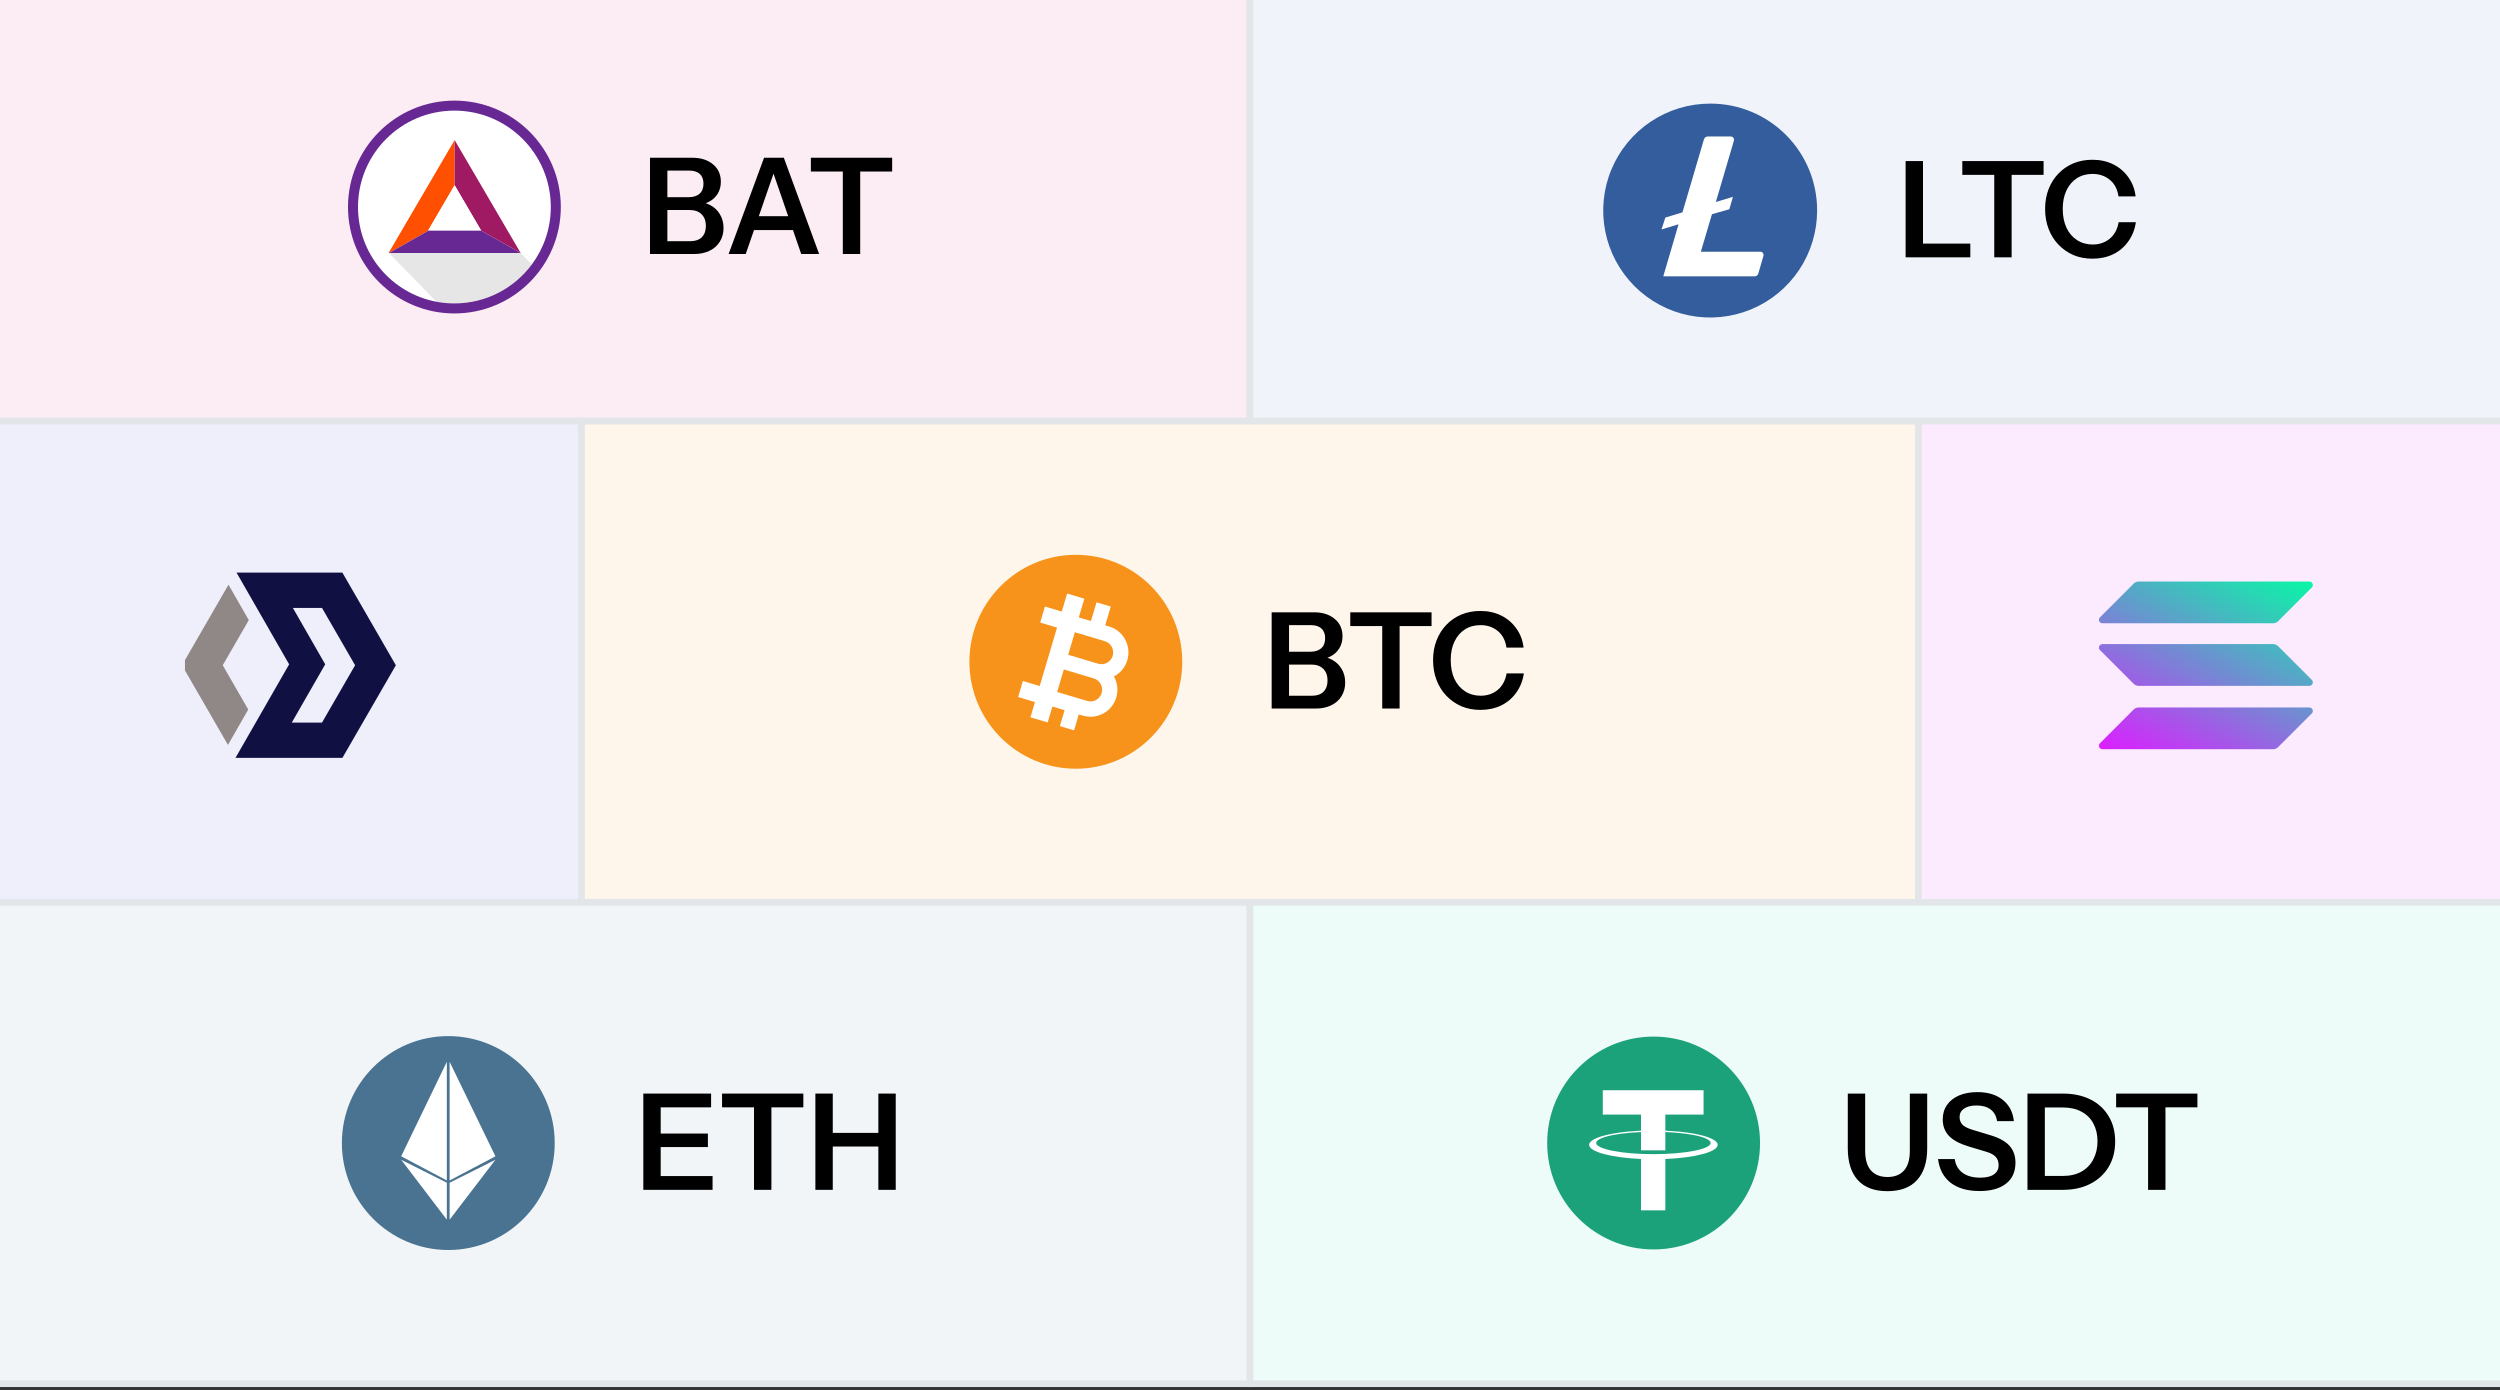 <svg viewBox="0 0 374 208" fill="none" xmlns="http://www.w3.org/2000/svg">
<rect x="0" y="0" width="374" height="208" fill="#333333" stroke="none"/>
<rect x="-13" y="-9" width="200" height="72" fill="#FCEDF5" />
<rect x="-13" y="-9" width="200" height="72" stroke="#E3E6E8" />
<g clip-path="url(#clip0_3575_91477)">
<path
      fill-rule="evenodd"
      clip-rule="evenodd"
      d="M83.899 30.971C83.899 39.764 76.772 46.892 67.979 46.892C59.186 46.892 52.059 39.764 52.059 30.971C52.059 22.178 59.186 15.051 67.979 15.051C76.772 15.051 83.899 22.178 83.899 30.971Z"
      fill="#672893"
    />
<path
      fill-rule="evenodd"
      clip-rule="evenodd"
      d="M82.4 30.971C82.4 34.19 81.345 37.164 79.56 39.565C76.933 43.101 72.722 45.392 67.978 45.392C67.058 45.392 66.159 45.306 65.286 45.14C58.607 43.879 53.557 38.014 53.557 30.971C53.557 23.006 60.013 16.549 67.978 16.549C75.943 16.549 82.4 23.006 82.4 30.971Z"
      fill="white"
    />
<path
      fill-rule="evenodd"
      clip-rule="evenodd"
      d="M68.011 27.707L64.054 34.471H64.155L58.192 37.848H58.129L68.011 20.953V27.707Z"
      fill="#FF4F00"
    />
<path
      fill-rule="evenodd"
      clip-rule="evenodd"
      d="M77.893 37.848H58.192L64.155 34.471H71.937L77.889 37.842L77.893 37.848Z"
      fill="#672893"
    />
<path
      fill-rule="evenodd"
      clip-rule="evenodd"
      d="M71.937 34.471H71.967L68.011 27.707V20.953L77.889 37.842L71.937 34.471Z"
      fill="#A01A63"
    />
<path
      fill-rule="evenodd"
      clip-rule="evenodd"
      d="M68.011 27.707L64.055 34.471H71.967L68.011 27.707Z"
      fill="white"
    />
<path
      opacity="0.1"
      fill-rule="evenodd"
      clip-rule="evenodd"
      d="M58.192 37.848L65.286 45.141C66.159 45.306 67.058 45.392 67.978 45.392C72.722 45.392 76.933 43.101 79.56 39.566L77.888 37.848H58.192Z"
      fill="url(#paint0_linear_3575_91477)"
    />
</g>
<path
    d="M99.28 38V36.08H103.3C104.033 36.08 104.6 35.88 105 35.48C105.4 35.067 105.6 34.507 105.6 33.8C105.6 33.067 105.387 32.487 104.96 32.06C104.533 31.633 103.94 31.42 103.18 31.42H99.28V29.5H103C103.72 29.5 104.273 29.327 104.66 28.98C105.047 28.633 105.24 28.133 105.24 27.48C105.24 26.84 105.053 26.353 104.68 26.02C104.32 25.687 103.787 25.52 103.08 25.52H99.28V23.6H103.56C104.853 23.6 105.887 23.927 106.66 24.58C107.447 25.22 107.84 26.093 107.84 27.2C107.84 27.893 107.673 28.5 107.34 29.02C107.02 29.527 106.587 29.92 106.04 30.2C105.493 30.48 104.873 30.62 104.18 30.62L104.28 30.2C105.013 30.2 105.68 30.367 106.28 30.7C106.88 31.02 107.353 31.473 107.7 32.06C108.06 32.647 108.24 33.327 108.24 34.1C108.24 34.887 108.053 35.573 107.68 36.16C107.32 36.747 106.807 37.2 106.14 37.52C105.487 37.84 104.713 38 103.82 38H99.28ZM97.24 38V23.6H99.84V38H97.24ZM109.001 38L114.301 23.6H116.541L111.561 38H109.001ZM119.861 38L114.901 23.6H117.261L122.541 38H119.861ZM111.741 32.34H119.621V34.42H111.741V32.34ZM126.086 38V25.66H121.306V23.6H133.466V25.66H128.686V38H126.086Z"
    fill="black"
  />
<rect x="187" y="-9" width="200" height="72" fill="#F0F4FA" />
<rect x="187" y="-9" width="200" height="72" stroke="#E3E6E8" />
<g clip-path="url(#clip1_3575_91477)">
<path
      d="M255.84 45.769C263.72 45.769 270.108 39.381 270.108 31.501C270.108 23.62 263.72 17.232 255.84 17.232C247.96 17.232 241.572 23.62 241.572 31.501C241.572 39.381 247.96 45.769 255.84 45.769Z"
      fill="white"
    />
<path
      d="M255.84 15.5C252.675 15.5 249.582 16.438 246.951 18.197C244.32 19.955 242.269 22.453 241.058 25.377C239.847 28.301 239.53 31.518 240.147 34.621C240.765 37.725 242.289 40.576 244.526 42.814C246.764 45.051 249.615 46.575 252.718 47.193C255.822 47.81 259.039 47.493 261.963 46.282C264.886 45.071 267.385 43.02 269.143 40.389C270.901 37.758 271.84 34.664 271.84 31.5C271.846 29.405 271.439 27.329 270.643 25.391C269.847 23.453 268.677 21.691 267.2 20.206C265.723 18.72 263.968 17.54 262.034 16.732C260.101 15.925 258.028 15.506 255.933 15.5H255.84ZM256.111 32.042L254.445 37.66H263.356C263.415 37.658 263.473 37.667 263.529 37.688C263.584 37.709 263.635 37.74 263.678 37.78C263.721 37.821 263.756 37.869 263.78 37.923C263.805 37.977 263.818 38.035 263.82 38.094V38.241L263.046 40.914C263.011 41.041 262.935 41.151 262.83 41.229C262.724 41.306 262.595 41.346 262.465 41.34H248.828L251.113 33.553L248.557 34.328L249.138 32.546L251.695 31.771L254.91 20.846C254.945 20.721 255.022 20.61 255.127 20.533C255.233 20.456 255.361 20.416 255.491 20.42H258.939C258.998 20.418 259.057 20.428 259.112 20.448C259.168 20.469 259.218 20.5 259.262 20.541C259.305 20.581 259.339 20.629 259.364 20.683C259.388 20.737 259.402 20.795 259.404 20.854V21.001L256.692 30.221L259.249 29.447L258.707 31.306L256.111 32.042Z"
      fill="#345D9D"
    />
</g>
<path
    d="M285.08 38.5V24.1H287.68V38.5H285.08ZM286.32 38.5V36.44H294.76V38.5H286.32ZM298.34 38.5V26.16H293.56V24.1H305.72V26.16H300.94V38.5H298.34ZM313.027 38.7C312 38.7 311.054 38.52 310.187 38.16C309.334 37.787 308.587 37.267 307.947 36.6C307.307 35.933 306.814 35.147 306.467 34.24C306.12 33.333 305.947 32.34 305.947 31.26C305.947 30.18 306.12 29.193 306.467 28.3C306.814 27.407 307.3 26.633 307.927 25.98C308.567 25.313 309.314 24.8 310.167 24.44C311.034 24.08 311.987 23.9 313.027 23.9C314.174 23.9 315.207 24.127 316.127 24.58C317.047 25.033 317.8 25.673 318.387 26.5C318.987 27.313 319.354 28.273 319.487 29.38H316.927C316.767 28.3 316.334 27.473 315.627 26.9C314.92 26.313 314.06 26.02 313.047 26.02C312.154 26.02 311.374 26.233 310.707 26.66C310.04 27.087 309.52 27.693 309.147 28.48C308.774 29.253 308.587 30.173 308.587 31.24C308.587 32.333 308.774 33.28 309.147 34.08C309.52 34.867 310.047 35.48 310.727 35.92C311.407 36.36 312.187 36.58 313.067 36.58C314.054 36.58 314.9 36.293 315.607 35.72C316.314 35.133 316.76 34.307 316.947 33.24H319.527C319.367 34.333 318.987 35.293 318.387 36.12C317.8 36.947 317.047 37.587 316.127 38.04C315.207 38.48 314.174 38.7 313.027 38.7Z"
    fill="black"
  />
<rect x="-113.001" y="63" width="200" height="72" fill="#EFEFFB" />
<rect x="-113.001" y="63" width="200" height="72" stroke="#E3E6E8" />
<g clip-path="url(#clip2_3575_91477)">
<path
      fill-rule="evenodd"
      clip-rule="evenodd"
      d="M33.321 99.523L37.14 106.141L34.102 111.44L27.222 99.523L34.182 87.469L37.22 92.768L33.321 99.523Z"
      fill="#8F8886"
    />
<path
      fill-rule="evenodd"
      clip-rule="evenodd"
      d="M48.212 108.028L48.172 108.098H43.651L44.832 106.04L45.952 104.087L48.652 99.381L45.954 94.679L44.834 92.725L43.815 90.948H48.172L50.839 95.567L53.122 99.522L50.92 103.336L48.212 108.028ZM53.879 90.268L51.221 85.666H35.388L38.416 90.948L42.135 97.431L43.255 99.384L42.135 101.336L38.264 108.087L35.227 113.38H51.221L51.252 113.327L53.959 108.637L59.221 99.522L53.879 90.268Z"
      fill="#101142"
    />
</g>
<rect x="86.999" y="63" width="200" height="72" fill="#FEF6EB" />
<rect x="86.999" y="63" width="200" height="72" stroke="#E3E6E8" />
<g clip-path="url(#clip3_3575_91477)">
<path
      fill-rule="evenodd"
      clip-rule="evenodd"
      d="M176.864 99C176.864 107.837 169.736 115 160.944 115C152.151 115 145.023 107.837 145.023 99C145.023 90.163 152.151 83 160.944 83C169.736 83 176.864 90.163 176.864 99Z"
      fill="#F7931A"
    />
<path
      fill-rule="evenodd"
      clip-rule="evenodd"
      d="M164.809 103.677C164.676 104.127 164.376 104.498 163.965 104.722C163.554 104.945 163.081 104.995 162.633 104.86L158.15 103.519L159.149 100.148L163.632 101.491H163.632C164.556 101.767 165.084 102.748 164.809 103.677ZM166.321 96.771C166.543 97.184 166.592 97.659 166.459 98.109C166.184 99.038 165.207 99.569 164.283 99.293L159.8 97.951L160.798 94.581L165.282 95.922C165.73 96.057 166.099 96.358 166.321 96.771ZM168.328 95.68C167.816 94.728 166.965 94.033 165.933 93.725L165.34 93.547L166.17 90.745L164.04 90.107L163.209 92.909L161.39 92.365L162.221 89.563L161.71 89.41L159.643 88.791L158.842 91.492L156.322 90.738L155.611 93.138L158.131 93.892L155.542 102.628L153.022 101.874L152.311 104.274L154.831 105.028L154.155 107.308L154.666 107.461L156.733 108.079L157.439 105.699L159.262 106.244L158.557 108.625L160.679 109.261L161.384 106.879L161.982 107.058C162.362 107.172 162.751 107.229 163.138 107.229C163.799 107.229 164.453 107.064 165.051 106.739C165.998 106.224 166.689 105.369 166.996 104.332C167.319 103.241 167.16 102.12 166.646 101.197C167.579 100.708 168.322 99.856 168.646 98.764C168.953 97.727 168.84 96.631 168.328 95.68Z"
      fill="white"
    />
</g>
<path
    d="M192.28 106V104.08H196.3C197.033 104.08 197.6 103.88 198 103.48C198.4 103.067 198.6 102.507 198.6 101.8C198.6 101.067 198.387 100.487 197.96 100.06C197.533 99.633 196.94 99.42 196.18 99.42H192.28V97.5H196C196.72 97.5 197.273 97.327 197.66 96.98C198.047 96.633 198.24 96.133 198.24 95.48C198.24 94.84 198.053 94.353 197.68 94.02C197.32 93.687 196.787 93.52 196.08 93.52H192.28V91.6H196.56C197.853 91.6 198.887 91.927 199.66 92.58C200.447 93.22 200.84 94.093 200.84 95.2C200.84 95.893 200.673 96.5 200.34 97.02C200.02 97.527 199.587 97.92 199.04 98.2C198.493 98.48 197.873 98.62 197.18 98.62L197.28 98.2C198.013 98.2 198.68 98.367 199.28 98.7C199.88 99.02 200.353 99.473 200.7 100.06C201.06 100.647 201.24 101.327 201.24 102.1C201.24 102.887 201.053 103.573 200.68 104.16C200.32 104.747 199.807 105.2 199.14 105.52C198.487 105.84 197.713 106 196.82 106H192.28ZM190.24 106V91.6H192.84V106H190.24ZM206.781 106V93.66H202.001V91.6H214.161V93.66H209.381V106H206.781ZM221.468 106.2C220.442 106.2 219.495 106.02 218.628 105.66C217.775 105.287 217.028 104.767 216.388 104.1C215.748 103.433 215.255 102.647 214.908 101.74C214.562 100.833 214.388 99.84 214.388 98.76C214.388 97.68 214.562 96.693 214.908 95.8C215.255 94.907 215.742 94.133 216.368 93.48C217.008 92.813 217.755 92.3 218.608 91.94C219.475 91.58 220.428 91.4 221.468 91.4C222.615 91.4 223.648 91.627 224.568 92.08C225.488 92.533 226.242 93.173 226.828 94C227.428 94.813 227.795 95.773 227.928 96.88H225.368C225.208 95.8 224.775 94.973 224.068 94.4C223.362 93.813 222.502 93.52 221.488 93.52C220.595 93.52 219.815 93.733 219.148 94.16C218.482 94.587 217.962 95.193 217.588 95.98C217.215 96.753 217.028 97.673 217.028 98.74C217.028 99.833 217.215 100.78 217.588 101.58C217.962 102.367 218.488 102.98 219.168 103.42C219.848 103.86 220.628 104.08 221.508 104.08C222.495 104.08 223.342 103.793 224.048 103.22C224.755 102.633 225.202 101.807 225.388 100.74H227.968C227.808 101.833 227.428 102.793 226.828 103.62C226.242 104.447 225.488 105.087 224.568 105.54C223.648 105.98 222.615 106.2 221.468 106.2Z"
    fill="black"
  />
<rect x="286.999" y="63" width="200" height="72" fill="#FCEBFF" />
<rect x="286.999" y="63" width="200" height="72" stroke="#E3E6E8" />
<g clip-path="url(#clip4_3575_91477)">
<path
      d="M319.198 106.142C319.391 105.949 319.657 105.836 319.938 105.836H345.477C345.944 105.836 346.177 106.399 345.847 106.729L340.802 111.774C340.609 111.967 340.344 112.08 340.062 112.08H314.523C314.057 112.08 313.823 111.517 314.153 111.187L319.198 106.142Z"
      fill="url(#paint1_linear_3575_91477)"
    />
<path
      d="M319.198 87.306C319.399 87.113 319.665 87 319.938 87H345.477C345.944 87 346.177 87.563 345.847 87.893L340.802 92.938C340.609 93.131 340.344 93.244 340.062 93.244H314.523C314.057 93.244 313.823 92.681 314.153 92.351L319.198 87.306Z"
      fill="url(#paint2_linear_3575_91477)"
    />
<path
      d="M340.802 96.663C340.609 96.47 340.344 96.357 340.062 96.357H314.523C314.057 96.357 313.823 96.921 314.153 97.251L319.198 102.296C319.391 102.489 319.657 102.601 319.938 102.601H345.477C345.944 102.601 346.177 102.038 345.847 101.708L340.802 96.663Z"
      fill="url(#paint3_linear_3575_91477)"
    />
</g>
<rect x="-13.001" y="135" width="200" height="72" fill="#F1F5F8" />
<rect x="-13.001" y="135" width="200" height="72" stroke="#E3E6E8" />
<g clip-path="url(#clip5_3575_91477)">
<path
      fill-rule="evenodd"
      clip-rule="evenodd"
      d="M82.986 171C82.986 179.837 75.858 187 67.066 187C58.273 187 51.145 179.837 51.145 171C51.145 162.163 58.273 155 67.066 155C75.858 155 82.986 162.163 82.986 171Z"
      fill="#497391"
    />
<path
      fill-rule="evenodd"
      clip-rule="evenodd"
      d="M60.016 172.982L66.845 158.846V176.595L60.016 172.982Z"
      fill="white"
    />
<path
      fill-rule="evenodd"
      clip-rule="evenodd"
      d="M74.115 172.983L67.262 176.596V158.842L74.115 172.983Z"
      fill="white"
    />
<path
      fill-rule="evenodd"
      clip-rule="evenodd"
      d="M60.016 173.5L66.845 176.936V182.462L60.016 173.5Z"
      fill="white"
    />
<path
      fill-rule="evenodd"
      clip-rule="evenodd"
      d="M74.115 173.5L67.262 182.462V176.936L74.115 173.5Z"
      fill="white"
    />
</g>
<path
    d="M96.24 178V163.6H98.84V178H96.24ZM97.48 178V175.94H106.6V178H97.48ZM97.48 171.6V169.58H105.9V171.6H97.48ZM97.48 165.66V163.6H106.38V165.66H97.48ZM112.801 178V165.66H108.021V163.6H120.181V165.66H115.401V178H112.801ZM121.982 178V163.6H124.582V178H121.982ZM131.402 178V163.6H134.002V178H131.402ZM123.222 169.48H132.582V171.52H123.222V169.48Z"
    fill="black"
  />
<rect x="186.999" y="135" width="200" height="72" fill="#EDFCF8" />
<rect x="186.999" y="135" width="200" height="72" stroke="#E3E6E8" />
<g clip-path="url(#clip6_3575_91477)">
<path
      fill-rule="evenodd"
      clip-rule="evenodd"
      d="M263.301 170.995C263.301 179.787 256.173 186.915 247.38 186.915C238.588 186.915 231.46 179.787 231.46 170.995C231.46 162.202 238.588 155.074 247.38 155.074C256.173 155.074 263.301 162.202 263.301 170.995Z"
      fill="#1BA27A"
    />
<path
      fill-rule="evenodd"
      clip-rule="evenodd"
      d="M254.852 163.102H239.777V166.741H245.495V172.09H249.134V166.741H254.852V163.102Z"
      fill="white"
    />
<path
      fill-rule="evenodd"
      clip-rule="evenodd"
      d="M247.349 172.661C242.619 172.661 238.785 171.912 238.785 170.989C238.785 170.065 242.619 169.317 247.349 169.317C252.079 169.317 255.914 170.065 255.914 170.989C255.914 171.912 252.079 172.661 247.349 172.661ZM256.966 171.268C256.966 170.077 252.661 169.111 247.349 169.111C242.038 169.111 237.732 170.077 237.732 171.268C237.732 172.316 241.071 173.19 245.495 173.384V181.063H249.134V173.387C253.592 173.199 256.966 172.322 256.966 171.268Z"
      fill="white"
    />
</g>
<path
    d="M282.349 178.2C280.403 178.2 278.929 177.647 277.929 176.54C276.929 175.433 276.429 173.847 276.429 171.78V163.6H279.029V172.16C279.029 173.48 279.323 174.467 279.909 175.12C280.496 175.76 281.316 176.08 282.369 176.08C283.423 176.08 284.243 175.76 284.829 175.12C285.416 174.467 285.709 173.487 285.709 172.18V163.6H288.309V171.8C288.309 173.853 287.803 175.433 286.789 176.54C285.789 177.647 284.309 178.2 282.349 178.2ZM296.153 178.18C294.34 178.18 292.893 177.767 291.813 176.94C290.747 176.1 290.12 174.92 289.933 173.4H292.433C292.553 174.28 292.947 174.967 293.613 175.46C294.28 175.94 295.153 176.18 296.233 176.18C297.127 176.18 297.807 176.02 298.273 175.7C298.753 175.367 298.993 174.907 298.993 174.32C298.993 173.8 298.847 173.38 298.553 173.06C298.26 172.74 297.767 172.48 297.073 172.28L294.473 171.5C293.153 171.1 292.18 170.573 291.553 169.92C290.94 169.267 290.633 168.447 290.633 167.46C290.633 166.633 290.847 165.913 291.273 165.3C291.7 164.687 292.3 164.213 293.073 163.88C293.86 163.547 294.773 163.38 295.813 163.38C297.413 163.38 298.687 163.773 299.633 164.56C300.593 165.333 301.14 166.387 301.273 167.72H298.773C298.627 166.92 298.293 166.333 297.773 165.96C297.253 165.573 296.553 165.38 295.673 165.38C294.9 165.38 294.287 165.533 293.833 165.84C293.38 166.147 293.153 166.567 293.153 167.1C293.153 167.54 293.287 167.913 293.553 168.22C293.833 168.527 294.347 168.793 295.093 169.02L297.733 169.82C299.053 170.207 300.013 170.733 300.613 171.4C301.213 172.067 301.513 172.913 301.513 173.94C301.513 175.3 301.04 176.347 300.093 177.08C299.16 177.813 297.847 178.18 296.153 178.18ZM304.888 178V175.92H308.608C309.701 175.92 310.634 175.7 311.408 175.26C312.181 174.82 312.768 174.207 313.168 173.42C313.581 172.633 313.788 171.733 313.788 170.72C313.788 169.72 313.581 168.84 313.168 168.08C312.768 167.32 312.181 166.733 311.408 166.32C310.648 165.893 309.714 165.68 308.608 165.68H304.928V163.6H308.608C310.181 163.6 311.554 163.893 312.728 164.48C313.901 165.067 314.808 165.9 315.448 166.98C316.101 168.047 316.428 169.307 316.428 170.76C316.428 172.213 316.101 173.487 315.448 174.58C314.794 175.66 313.881 176.5 312.708 177.1C311.548 177.7 310.188 178 308.628 178H304.888ZM303.308 178V163.6H305.908V178H303.308ZM321.353 178V165.66H316.573V163.6H328.733V165.66H323.953V178H321.353Z"
    fill="black"
  />
<defs>
<linearGradient
      id="paint0_linear_3575_91477"
      x1="1126.61"
      y1="37.848"
      x2="1126.61"
      y2="792.299"
      gradientUnits="userSpaceOnUse"
    >
<stop />
<stop offset="0.978" stop-opacity="0" />
</linearGradient>
<linearGradient
      id="paint1_linear_3575_91477"
      x1="343.038"
      y1="83.986"
      x2="325.363"
      y2="117.84"
      gradientUnits="userSpaceOnUse"
    >
<stop stop-color="#00FFA3" />
<stop offset="1" stop-color="#DC1FFF" />
</linearGradient>
<linearGradient
      id="paint2_linear_3575_91477"
      x1="335.309"
      y1="79.951"
      x2="317.634"
      y2="113.806"
      gradientUnits="userSpaceOnUse"
    >
<stop stop-color="#00FFA3" />
<stop offset="1" stop-color="#DC1FFF" />
</linearGradient>
<linearGradient
      id="paint3_linear_3575_91477"
      x1="339.149"
      y1="81.956"
      x2="321.474"
      y2="115.81"
      gradientUnits="userSpaceOnUse"
    >
<stop stop-color="#00FFA3" />
<stop offset="1" stop-color="#DC1FFF" />
</linearGradient>
<clipPath id="clip0_3575_91477">
<rect width="32" height="32" fill="white" transform="translate(52 15)" />
</clipPath>
<clipPath id="clip1_3575_91477">
<rect width="32" height="32" fill="white" transform="translate(239.84 15.5)" />
</clipPath>
<clipPath id="clip2_3575_91477">
<rect width="32" height="32" fill="white" transform="translate(27.669 83)" />
</clipPath>
<clipPath id="clip3_3575_91477">
<rect width="32" height="32" fill="white" transform="translate(145 83)" />
</clipPath>
<clipPath id="clip4_3575_91477">
<rect width="32" height="32" fill="white" transform="translate(314 83)" />
</clipPath>
<clipPath id="clip5_3575_91477">
<rect width="32" height="32" fill="white" transform="translate(51 155)" />
</clipPath>
<clipPath id="clip6_3575_91477">
<rect width="32" height="32" fill="white" transform="translate(231.329 155)" />
</clipPath>
</defs>
</svg>
